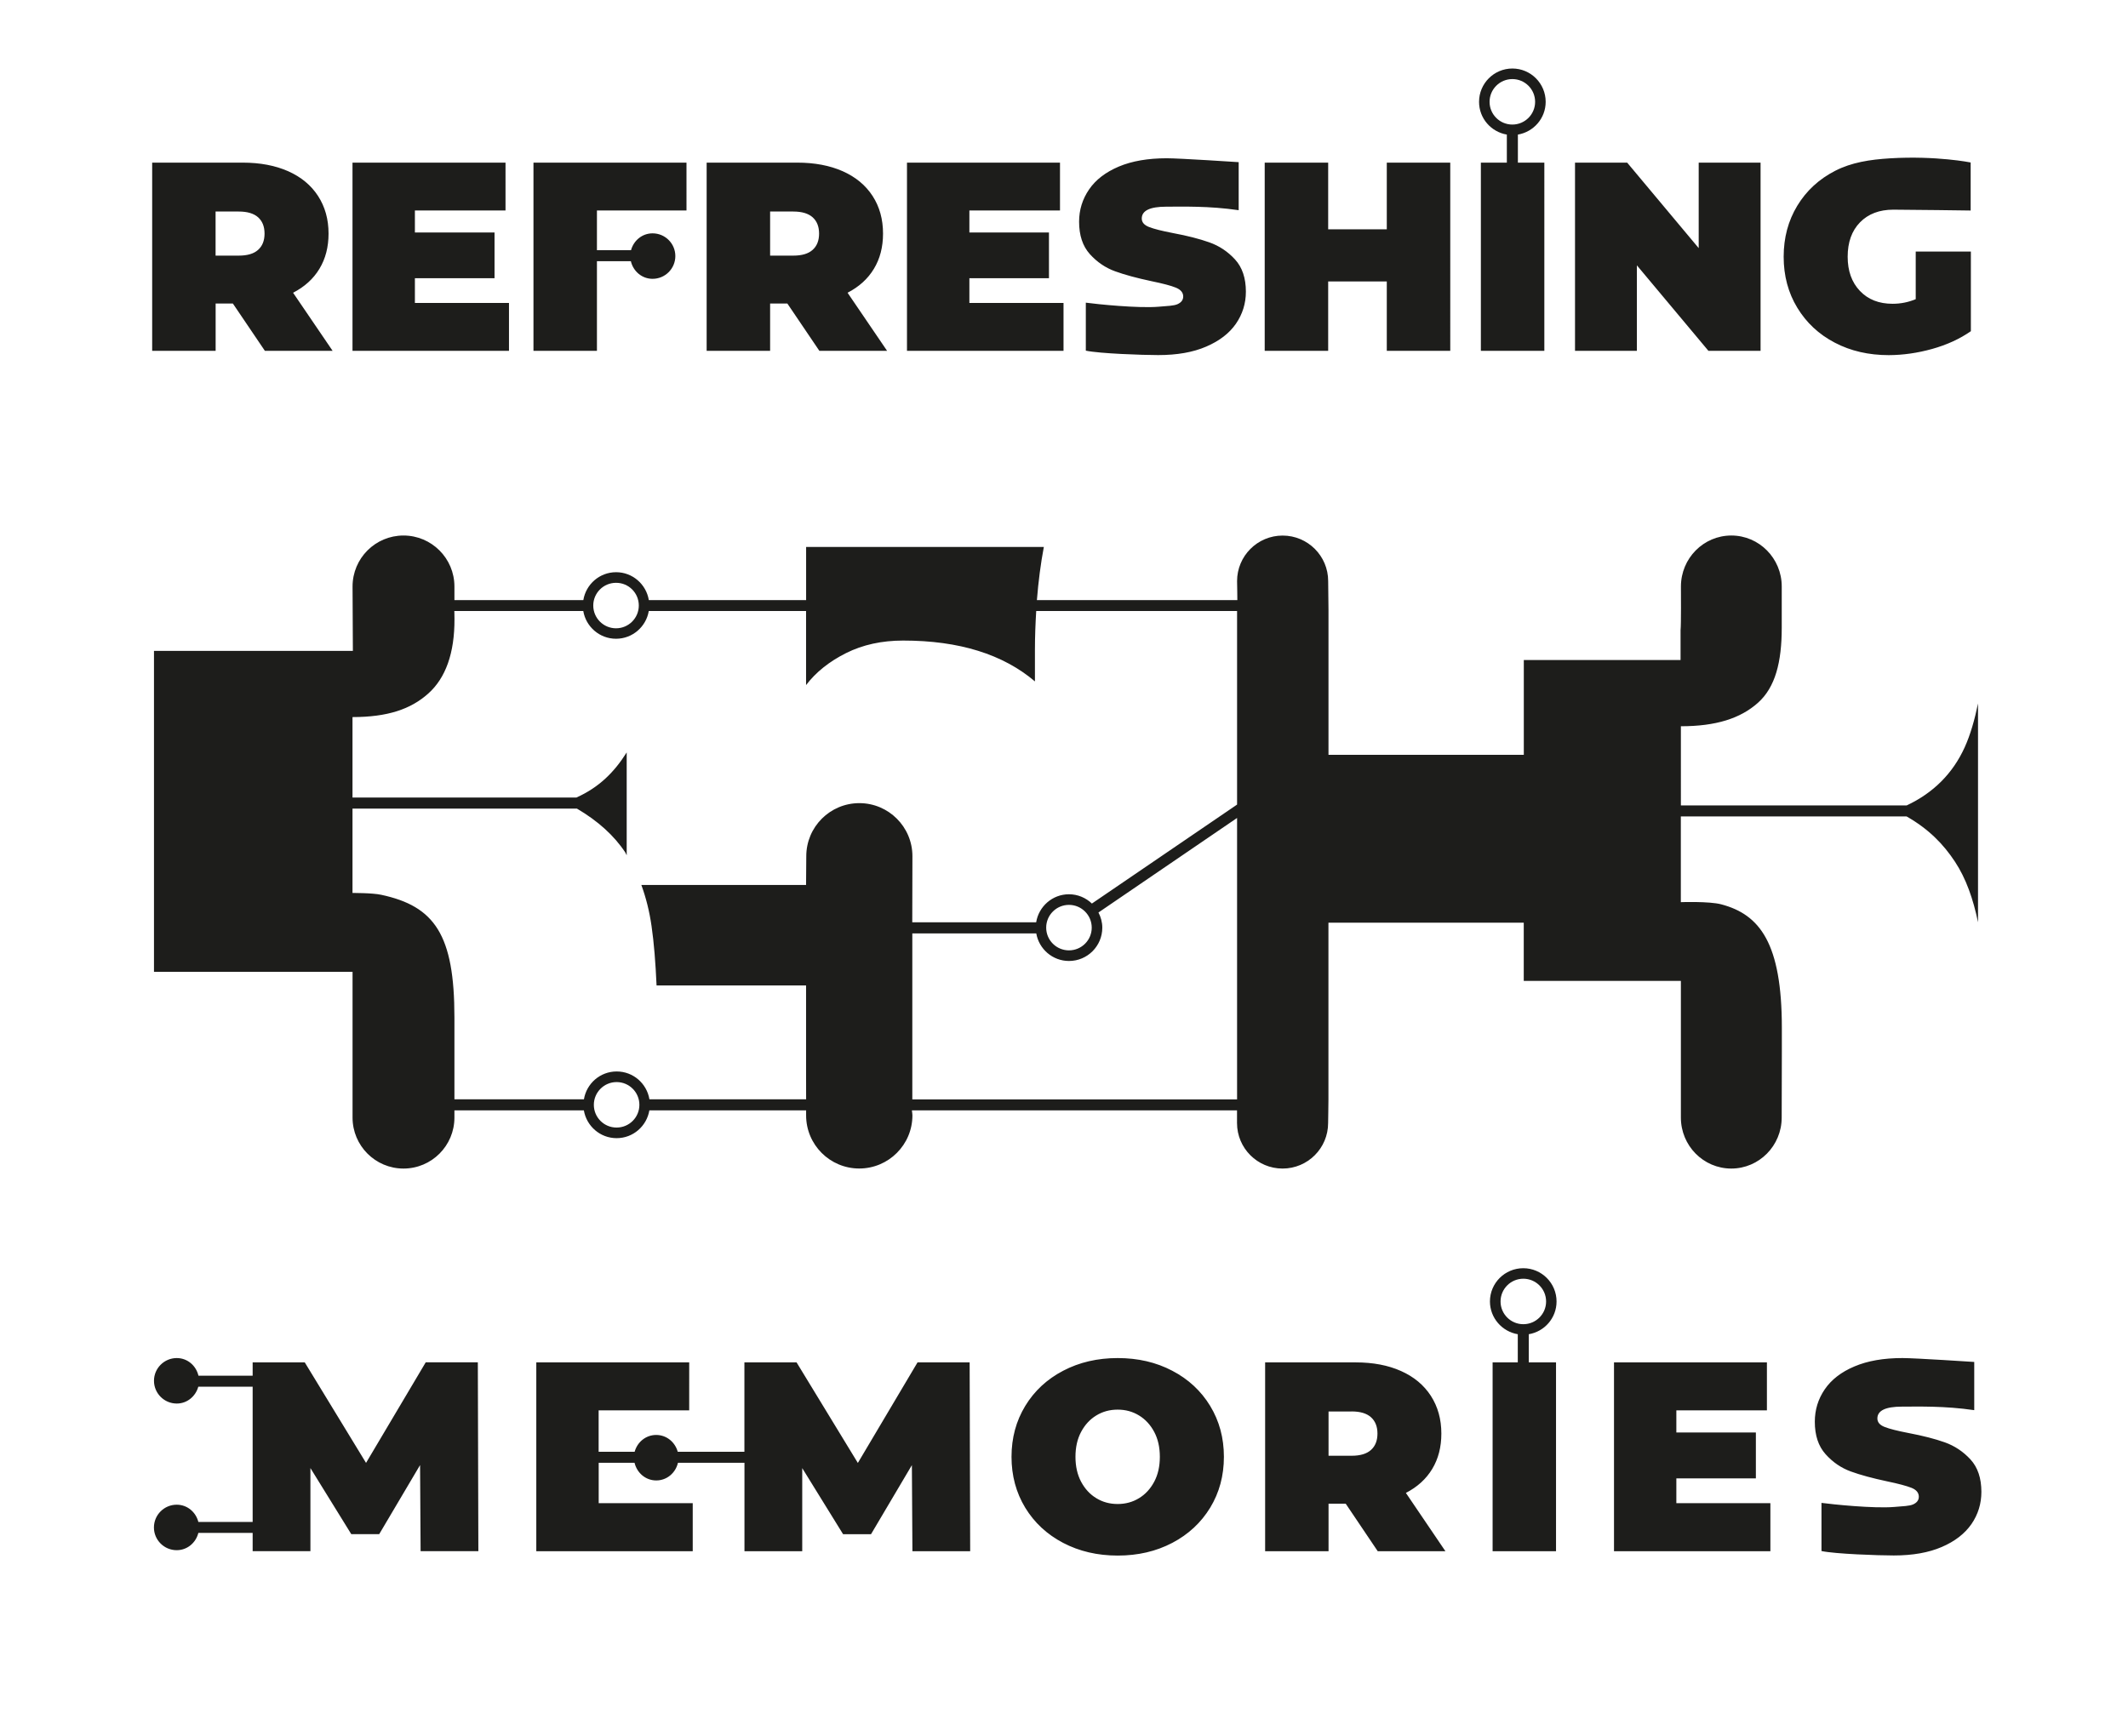 <?xml version="1.0" encoding="UTF-8"?>
<!-- Generator: Adobe Illustrator 23.0.0, SVG Export Plug-In . SVG Version: 6.00 Build 0)  -->
<svg version="1.0" id="Logo" xmlns="http://www.w3.org/2000/svg" xmlns:xlink="http://www.w3.org/1999/xlink" x="0px" y="0px" viewBox="0 0 398.98 325.61" style="enable-background:new 0 0 398.98 325.61;" xml:space="preserve">
<style type="text/css">
	.st0{fill:#1D1D1B;}
</style>
<g>
	<path class="st0" d="M359.76,280.69c0,0.64-0.35,1.12-1.06,1.44c-0.71,0.32-1.89,0.34-3.53,0.48c-3.84,0.33-11.62-0.49-13.66-0.76   v9.03c2.59,0.55,10.64,0.83,13.56,0.83c3.53,0,6.53-0.53,8.99-1.59c2.47-1.06,4.32-2.5,5.57-4.3c1.24-1.8,1.86-3.82,1.86-6.04   c0-2.56-0.68-4.59-2.04-6.07c-1.36-1.48-2.97-2.55-4.81-3.21c-1.85-0.66-4.12-1.24-6.8-1.75c-2.08-0.4-3.58-0.78-4.49-1.14   c-0.91-0.35-1.36-0.89-1.36-1.59c0-1.48,1.53-2.22,4.59-2.22c3.09,0,7.98-0.16,13.57,0.66v-9.04c0,0-11.05-0.73-13.47-0.73   c-3.53,0-6.52,0.52-8.99,1.57c-2.47,1.04-4.33,2.48-5.57,4.3c-1.24,1.82-1.86,3.84-1.86,6.07c0,2.56,0.67,4.59,2.02,6.09   c1.34,1.5,2.92,2.58,4.73,3.24c1.81,0.66,4.08,1.27,6.8,1.85c2.12,0.44,3.64,0.85,4.56,1.21   C359.3,279.39,359.76,279.95,359.76,280.69 M331.28,255.5h-28.67v35.41h29.32v-9.01H314.3v-4.65h14.91v-8.6H314.3v-4.15h16.98   V255.5z M281.34,244.08c0-2.36,1.91-4.27,4.27-4.27c2.35,0,4.27,1.91,4.27,4.27c0,2.35-1.91,4.26-4.27,4.26   C283.25,248.34,281.34,246.43,281.34,244.08 M284.57,250.22v5.28h-4.72v35.41h11.89V255.5h-5.11v-5.28   c2.96-0.5,5.21-3.05,5.21-6.14c0-3.45-2.8-6.24-6.24-6.24c-3.45,0-6.25,2.79-6.25,6.24C279.36,247.17,281.62,249.72,284.57,250.22    M253.42,264.7c1.61,0,2.82,0.36,3.63,1.09c0.8,0.72,1.21,1.74,1.21,3.06c0,1.32-0.4,2.34-1.21,3.07   c-0.81,0.73-2.02,1.09-3.63,1.09h-4.33v-8.3H253.42z M254.18,255.5H237.2v35.41h11.89V282h3.22l6,8.91H271l-7.41-10.93   c2.15-1.11,3.8-2.61,4.94-4.5c1.14-1.89,1.71-4.09,1.71-6.63c0-2.69-0.66-5.05-1.97-7.08c-1.31-2.02-3.17-3.57-5.59-4.65   C260.27,256.04,257.43,255.5,254.18,255.5 M201.64,273.21c0-1.79,0.35-3.35,1.06-4.68c0.71-1.33,1.66-2.36,2.85-3.08   c1.19-0.73,2.53-1.09,4-1.09c1.48,0,2.81,0.36,4,1.09c1.19,0.72,2.14,1.75,2.85,3.08c0.71,1.33,1.06,2.89,1.06,4.68   s-0.35,3.35-1.06,4.68c-0.71,1.33-1.66,2.36-2.85,3.08c-1.19,0.73-2.53,1.09-4,1.09c-1.48,0-2.81-0.36-4-1.09   c-1.19-0.72-2.14-1.75-2.85-3.08C201.99,276.55,201.64,274.99,201.64,273.21 M192.22,263.67c-1.71,2.82-2.57,5.99-2.57,9.54   c0,3.54,0.86,6.72,2.57,9.54c1.71,2.81,4.08,5.01,7.11,6.6c3.02,1.58,6.43,2.38,10.23,2.38c3.79,0,7.2-0.79,10.23-2.38   c3.03-1.59,5.39-3.79,7.11-6.6c1.71-2.82,2.57-5.99,2.57-9.54c0-3.54-0.86-6.72-2.57-9.54c-1.71-2.81-4.08-5.02-7.11-6.6   c-3.02-1.59-6.43-2.38-10.23-2.38c-3.79,0-7.2,0.79-10.23,2.38C196.3,258.65,193.93,260.86,192.22,263.67 M129.22,255.5h-28.67   v35.41h29.33v-9.01h-17.63v-7.57h6.72c0.45,1.88,2.06,3.31,4.07,3.31c2.02,0,3.63-1.43,4.07-3.31h12.47v16.58h10.83v-15.58   l7.66,12.39h5.24l7.66-12.95l0.1,16.14h10.83l-0.1-35.41h-9.77l-11.19,18.86l-11.49-18.86h-9.78v16.76h-12.5   c-0.5-1.8-2.08-3.15-4.04-3.15s-3.54,1.35-4.04,3.15h-6.75v-7.76h16.98V255.5z M47.37,260.06v25.36H37.19   c-0.47-1.84-2.07-3.23-4.06-3.23c-2.35,0-4.27,1.91-4.27,4.27c0,2.35,1.91,4.26,4.27,4.26c1.99,0,3.59-1.39,4.06-3.24h10.18v3.42   H58.2v-15.58l7.66,12.39h5.24l7.66-12.95l0.1,16.14h10.83l-0.1-35.41h-9.77l-11.19,18.86L57.14,255.5h-9.77v2.5H37.21   c-0.44-1.88-2.05-3.31-4.07-3.31c-2.35,0-4.27,1.91-4.27,4.26c0,2.35,1.91,4.27,4.27,4.27c1.96,0,3.54-1.36,4.04-3.16H47.37z    M49.6,43.81c0,1.31-0.4,2.33-1.21,3.05c-0.8,0.73-2.02,1.08-3.63,1.08h-4.34v-8.27h4.34c1.61,0,2.82,0.36,3.63,1.08   C49.2,41.48,49.6,42.49,49.6,43.81 M62.36,65.79L54.95,54.9c2.15-1.11,3.8-2.6,4.94-4.49c1.14-1.88,1.71-4.08,1.71-6.6   c0-2.69-0.66-5.04-1.97-7.06c-1.31-2.02-3.18-3.56-5.6-4.64c-2.42-1.07-5.26-1.61-8.52-1.61H28.53v35.29h11.9v-8.87h3.23l6,8.87   H62.36z M66.09,65.79h29.34v-8.97H77.79v-4.64h14.93V43.6H77.79v-4.13h16.99V30.5H66.09V65.79z M111.92,39.47h16.79V30.5h-28.69   v35.29h11.9V48.98h6.36c0.44,1.88,2.06,3.31,4.07,3.31c2.36,0,4.27-1.91,4.27-4.27c0-2.35-1.91-4.26-4.27-4.26   c-1.96,0-3.54,1.35-4.04,3.16h-6.39V39.47z M153.57,43.81c0,1.31-0.4,2.33-1.21,3.05c-0.81,0.73-2.02,1.08-3.63,1.08h-4.34v-8.27   h4.34c1.61,0,2.82,0.36,3.63,1.08C153.17,41.48,153.57,42.49,153.57,43.81 M166.32,65.79l-7.41-10.89c2.15-1.11,3.8-2.6,4.94-4.49   c1.14-1.88,1.71-4.08,1.71-6.6c0-2.69-0.65-5.04-1.96-7.06c-1.31-2.02-3.18-3.56-5.6-4.64c-2.42-1.07-5.26-1.61-8.52-1.61h-16.99   v35.29h11.9v-8.87h3.23l6,8.87H166.32z M170.05,65.79h29.35v-8.97h-17.65v-4.64h14.92V43.6h-14.92v-4.13h16.99V30.5h-28.69V65.79z    M214.07,40.98c0-1.48,1.53-2.22,4.59-2.22c3.09,0,7.99-0.16,13.58,0.66v-9.01c0,0-11.06-0.73-13.48-0.73c-3.53,0-6.53,0.52-9,1.56   c-2.47,1.05-4.33,2.47-5.57,4.29c-1.24,1.81-1.87,3.83-1.87,6.05c0,2.55,0.67,4.58,2.02,6.08c1.35,1.49,2.93,2.57,4.74,3.22   c1.81,0.66,4.08,1.27,6.81,1.85c2.12,0.44,3.64,0.83,4.56,1.21c0.92,0.37,1.39,0.93,1.39,1.66c0,0.64-0.35,1.12-1.06,1.44   c-0.71,0.32-1.89,0.34-3.53,0.48c-3.84,0.33-11.62-0.48-13.67-0.76v9c2.59,0.55,10.65,0.83,13.57,0.83c3.53,0,6.53-0.52,9-1.59   c2.47-1.06,4.33-2.49,5.57-4.28c1.24-1.8,1.87-3.81,1.87-6.02c0-2.55-0.68-4.57-2.04-6.05c-1.36-1.48-2.97-2.55-4.82-3.2   c-1.85-0.66-4.12-1.24-6.81-1.74c-2.08-0.4-3.58-0.78-4.49-1.14C214.53,42.22,214.07,41.69,214.07,40.98 M260.01,65.79h11.9V30.5   h-11.9V43h-10.99V30.5h-11.9v35.29h11.9V52.78h10.99V65.79z M287.82,19.1c0,2.35-1.91,4.26-4.27,4.26c-2.36,0-4.27-1.91-4.27-4.26   c0-2.35,1.91-4.27,4.27-4.27C285.91,14.83,287.82,16.74,287.82,19.1 M289.8,19.1c0-3.45-2.8-6.25-6.24-6.25   c-3.45,0-6.25,2.8-6.25,6.25c0,3.1,2.26,5.64,5.21,6.14v5.26h-4.87v35.29h11.9V30.5h-4.96v-5.26   C287.54,24.74,289.8,22.19,289.8,19.1 M320.31,65.79h9.78V30.5h-11.6v16.03L305.08,30.5h-9.78v35.29h11.6V49.76L320.31,65.79z    M362.26,65.44c2.76-0.77,5.18-1.88,7.26-3.33V47.18h-10.34v8.93c-1.38,0.57-2.82,0.86-4.34,0.86c-2.55,0-4.6-0.8-6.13-2.42   c-1.53-1.61-2.29-3.75-2.29-6.4c0-2.72,0.77-4.87,2.32-6.46c1.55-1.58,3.63-2.37,6.25-2.37c3.06,0,14.49,0.16,14.49,0.16v-9.01   c0,0-6.42-1.3-15.09-0.78c-3.83,0.23-7.27,0.78-10.31,2.34c-3.04,1.56-5.41,3.75-7.11,6.56c-1.7,2.81-2.55,5.99-2.55,9.56   c0,3.56,0.85,6.75,2.55,9.55c1.7,2.81,4.04,5,7.03,6.56c2.99,1.57,6.37,2.34,10.14,2.34C356.79,66.59,359.5,66.21,362.26,65.44    M231.94,206.18h-60.89v-31.13h23.24c0.51,2.93,3.05,5.17,6.14,5.17c3.45,0,6.24-2.8,6.24-6.24c0-1.04-0.27-1.99-0.72-2.85   l25.99-17.73V206.18z M200.42,169.7c2.35,0,4.27,1.91,4.27,4.27c0,2.35-1.91,4.26-4.27,4.26c-2.36,0-4.27-1.91-4.27-4.26   C196.15,171.61,198.06,169.7,200.42,169.7 M231.94,150.89l-27.22,18.56c-1.12-1.07-2.63-1.74-4.3-1.74c-3.11,0-5.67,2.29-6.15,5.26   h-23.23c0,0,0.03-10.6,0.03-12.4c0-5.49-4.46-9.95-9.95-9.95c-5.5,0-9.95,4.46-9.95,9.95c0,0.11-0.04,4.01-0.04,5.4h-30.88   c0.86,2.36,1.51,4.91,1.91,7.71c0.45,3.09,0.75,6.84,0.94,11.13h28.03v15.63c0,2.06,0.01,5.72,0.01,5.72h-29.38   c-0.49-2.96-3.04-5.22-6.14-5.22c-3.1,0-5.65,2.26-6.14,5.22H85.2c-0.01-0.02,0-15.35,0-15.35c0-15.53-3.71-20.85-13.72-23   c-1.71-0.37-5.39-0.34-5.39-0.34v-15.83h42.07c3.95,2.32,6.98,5.06,9.07,8.22c0.11,0.16,0.16,0.38,0.27,0.54v-19.29   c-2.33,3.69-5.15,6.53-9.43,8.46H66.09v-15.09c6.56,0,10.91-1.47,14.19-4.4c3.28-2.92,4.96-7.6,4.93-14.02   c-0.01-1.42-0.03-1.47-0.03-1.47h24.18c0.5,2.95,3.05,5.2,6.14,5.2c3.09,0,5.64-2.25,6.14-5.2h29.49v13.89   c1.85-2.43,4.35-4.42,7.5-6c3.14-1.57,6.71-2.35,10.71-2.35c10.53,0,18.73,2.59,24.7,7.66v-5.95c0-2.52,0.1-4.91,0.24-7.25h37.66   V150.89z M119.77,113.56c0,2.35-1.91,4.27-4.27,4.27c-2.35,0-4.27-1.91-4.27-4.27c0-2.35,1.91-4.26,4.27-4.26   C117.87,109.29,119.77,111.2,119.77,113.56 M111.34,207.2c0-2.35,1.91-4.27,4.27-4.27c2.36,0,4.27,1.91,4.27,4.27   c0,2.35-1.91,4.26-4.27,4.26C113.26,211.47,111.34,209.56,111.34,207.2 M366.53,161.59c2.09,3.16,3.44,7.04,4.33,11.37v-41.04   c-0.63,3.07-1.43,5.88-2.51,8.25c-2.23,4.89-5.85,8.52-10.87,10.88h-42.33V136.2c6.57,0,11.15-1.46,14.44-4.39   c3.28-2.92,4.47-7.67,4.47-14.09v-7.73c0-5.28-4.23-9.56-9.45-9.56c-5.22,0-9.45,4.28-9.45,9.56c0,1.09,0.05,7.11-0.07,8.22v5.57   h-29.39v17.78h-36.62v-27.2c0-1.24-0.06-4.61-0.06-5.38c0-4.72-3.82-8.54-8.54-8.54c-4.72,0-8.54,3.83-8.54,8.54   c0,0.74,0.07,3.01,0.05,3.56h-37.58c0.28-3.51,0.71-6.84,1.3-9.96h-44.57v9.96h-29.49c-0.49-2.96-3.04-5.23-6.14-5.23   c-3.1,0-5.65,2.27-6.14,5.23H85.2v-2.55c0-5.28-4.28-9.56-9.55-9.56c-5.28,0-9.55,4.28-9.55,9.56c0,1.01,0.06,12.08,0.06,12.08   H28.87v60.18h37.23v27.34c0,5.28,4.28,9.56,9.55,9.56c5.28,0,9.55-4.28,9.55-9.56v-1.35h24.27c0.5,2.95,3.05,5.21,6.14,5.21   c3.1,0,5.64-2.26,6.14-5.21h29.39v0.94c0,5.5,4.46,9.96,9.96,9.96c5.5,0,9.97-4.46,9.97-9.96c0-0.3-0.06-0.58-0.09-0.87   c0-0.02,0.01-0.04,0.01-0.07h60.94c0,0.02,0,1.67,0,2.37c0,4.72,3.82,8.54,8.54,8.54c4.72,0,8.54-3.82,8.54-8.54   c0-0.41,0.06-3.17,0.06-4.37v-33.2h36.62v10.92h29.46v19.28v6.35c0,5.28,4.23,9.56,9.45,9.56c5.22,0,9.45-4.28,9.45-9.56   c0-0.69,0.03-8.15,0.03-12.35v-4.49c0-15.85-4.12-21.24-11.36-23.15c-2.26-0.6-7.58-0.41-7.58-0.41v-16.08h42.32   C361.62,155.48,364.37,158.31,366.53,161.59"/>
</g>
</svg>